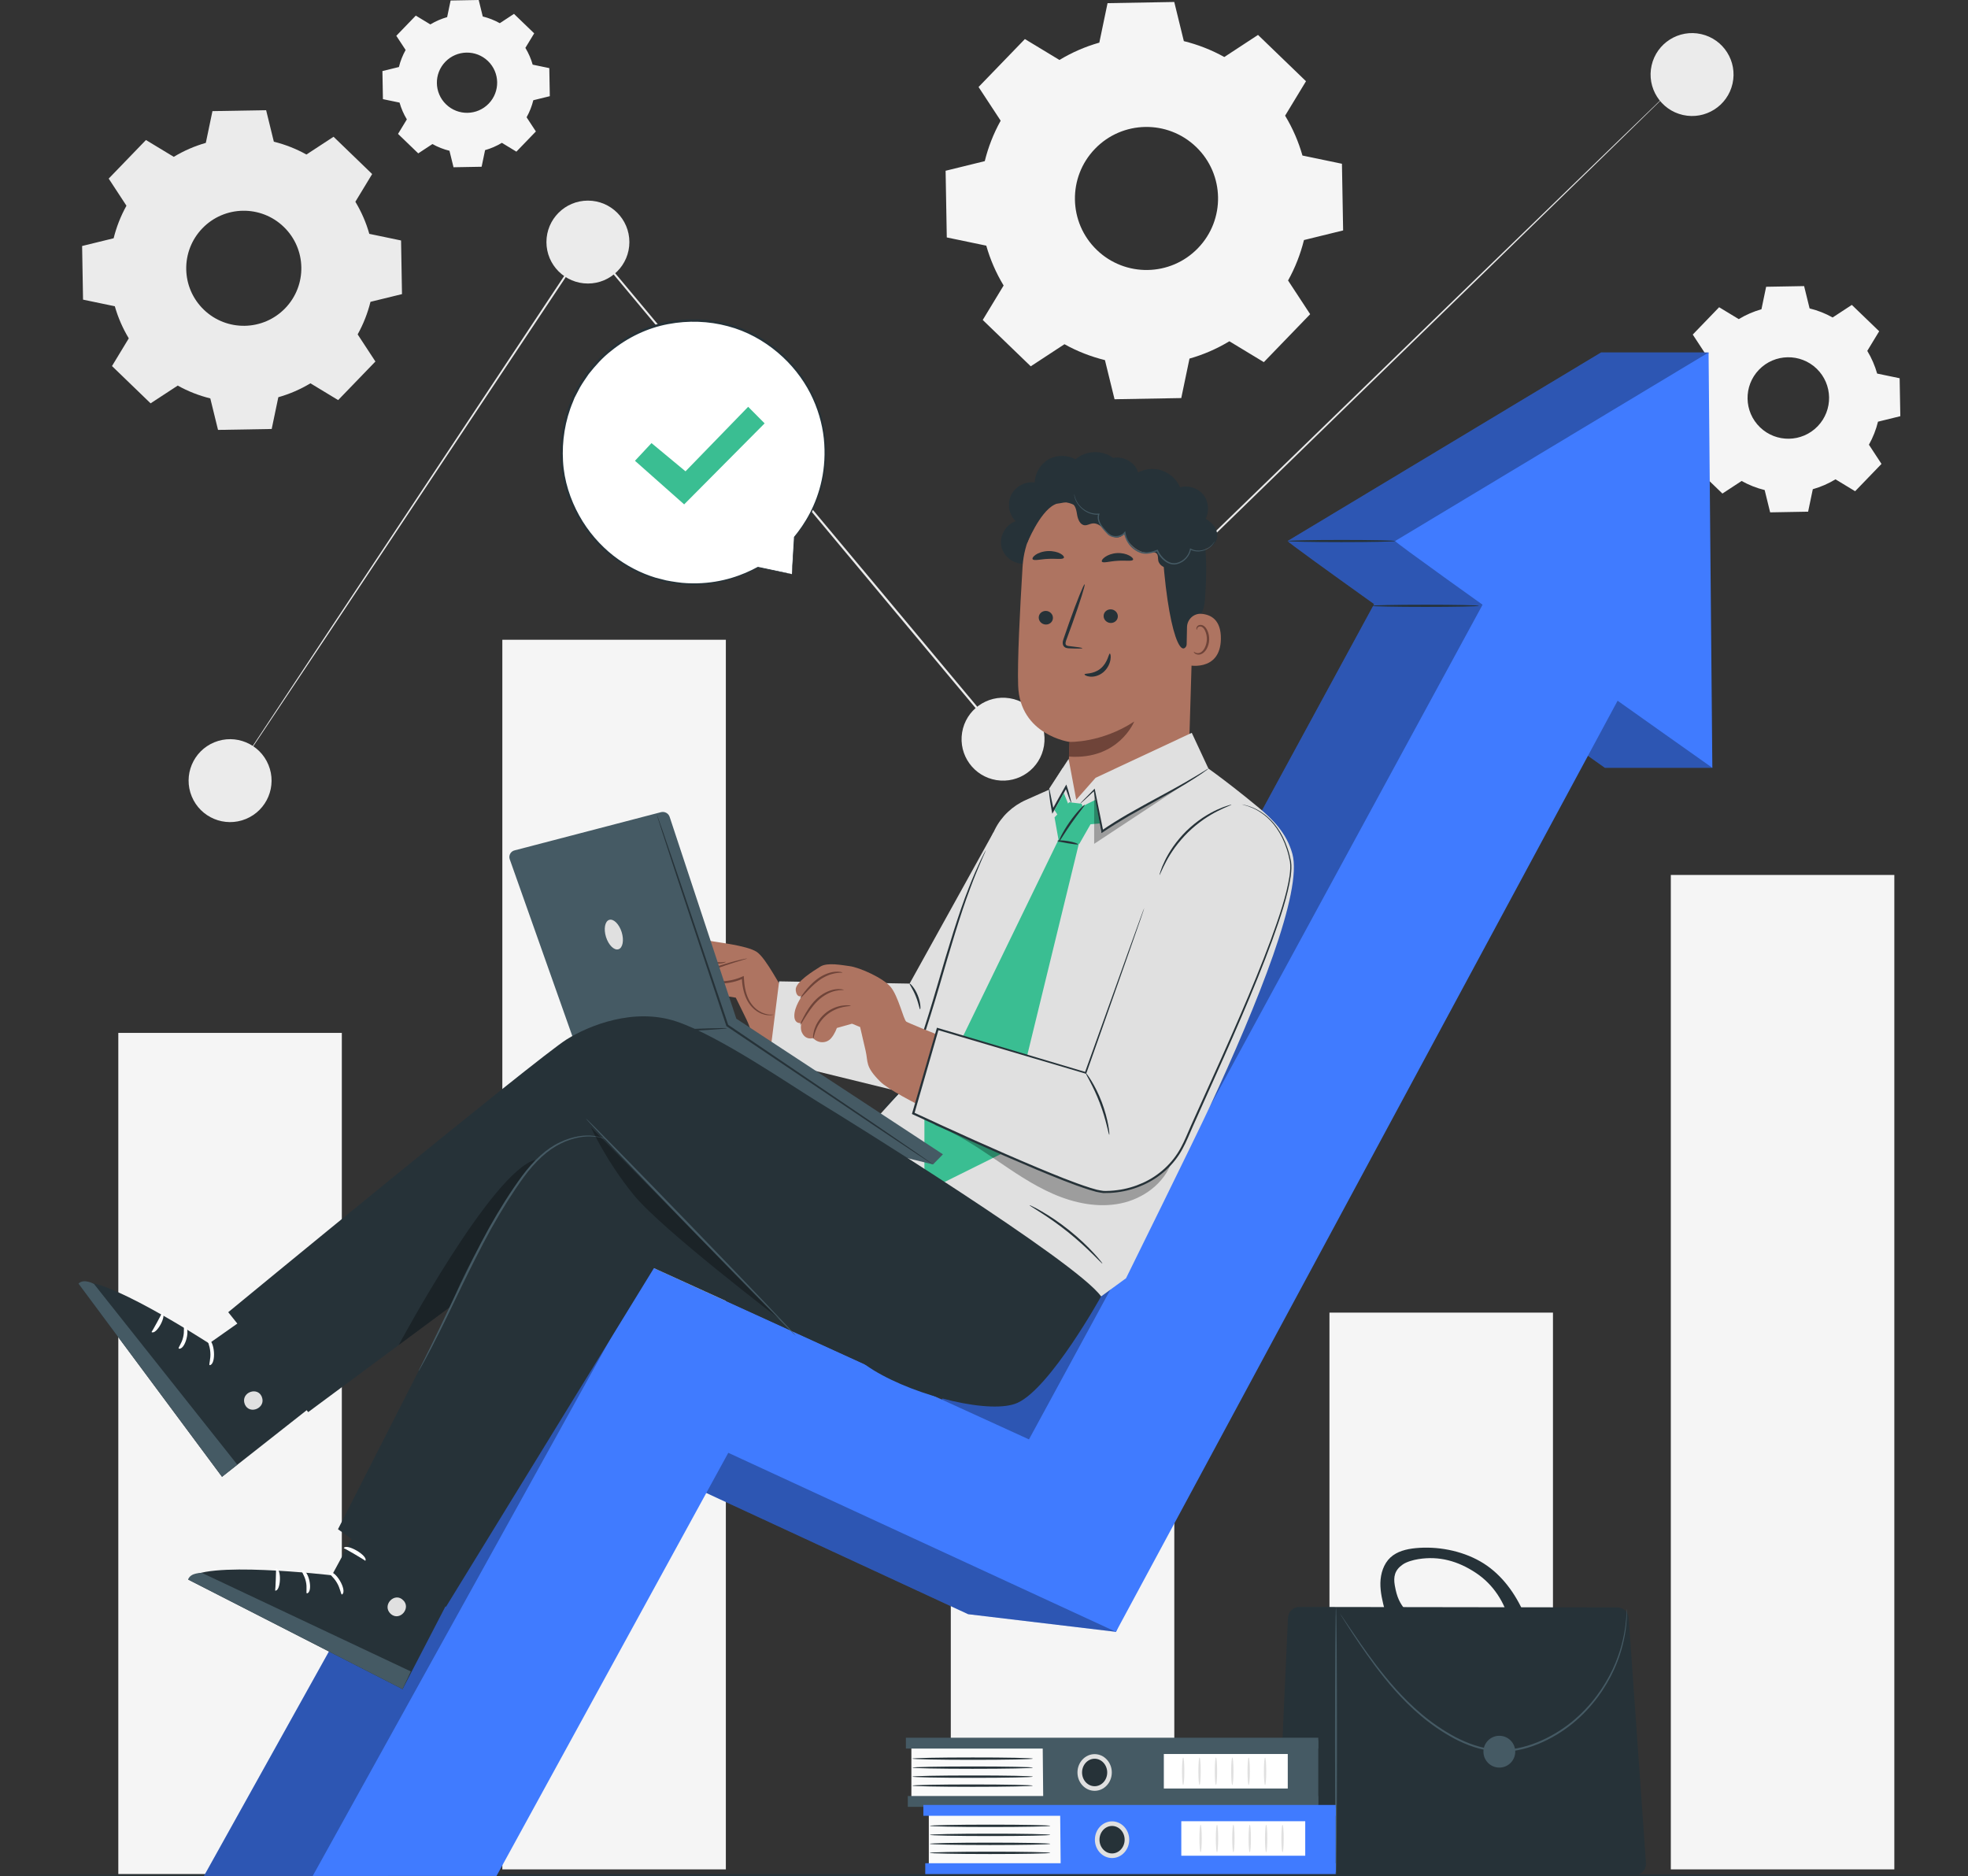 <svg width="300" height="286" viewBox="0 0 300 286" fill="none" xmlns="http://www.w3.org/2000/svg">
<rect x="0" y="0" width="300" height="286" fill="#333333" stroke="none"/>
<g clip-path="url(#clip0_1074_12755)">
<path d="M52.108 157.445H18.036V285.659H52.108V157.445Z" fill="#F5F5F5"/>
<path d="M236.733 200.084H202.661V284.952H236.733V200.084Z" fill="#F5F5F5"/>
<path d="M288.769 133.37H254.698V284.952H288.769V133.37Z" fill="#F5F5F5"/>
<path d="M179.009 138.873H144.938V284.952H179.009V138.873Z" fill="#F5F5F5"/>
<path d="M110.648 97.519H76.576V284.952H110.648V97.519Z" fill="#F5F5F5"/>
<path d="M254.698 13.763C254.698 13.763 254.53 13.937 254.202 14.271C253.862 14.605 253.366 15.094 252.717 15.737C251.398 17.022 249.462 18.919 246.96 21.368C241.936 26.266 234.642 33.376 225.547 42.241C207.331 59.964 181.891 84.701 153.01 112.793L152.882 112.915L152.766 112.78C147.06 105.953 141.104 98.817 135.026 91.54C118.707 71.992 103.231 53.452 89.498 36.995L89.743 36.983C73.591 61.243 59.942 81.757 50.319 96.208C45.502 103.42 41.7 109.122 39.095 113.024C37.789 114.966 36.792 116.457 36.111 117.473C35.77 117.974 35.512 118.353 35.339 118.611C35.165 118.868 35.069 118.99 35.069 118.99C35.069 118.99 35.146 118.855 35.313 118.598C35.487 118.334 35.738 117.948 36.066 117.441C36.735 116.418 37.725 114.921 39.012 112.966C41.597 109.052 45.38 103.337 50.165 96.105C59.762 81.641 73.379 61.108 89.485 36.816L89.601 36.648L89.73 36.803C103.476 53.253 118.958 71.786 135.283 91.328C141.355 98.605 147.318 105.741 153.017 112.568L152.772 112.555C181.692 84.495 207.157 59.784 225.392 42.087C234.52 33.248 241.833 26.164 246.876 21.284C249.398 18.855 251.346 16.971 252.672 15.692C253.334 15.062 253.836 14.58 254.177 14.252C254.518 13.924 254.698 13.763 254.698 13.763Z" fill="#EBEBEB"/>
<path d="M89.621 43.218C93.112 43.218 95.943 40.389 95.943 36.899C95.943 33.409 93.112 30.58 89.621 30.58C86.129 30.58 83.298 33.409 83.298 36.899C83.298 40.389 86.129 43.218 89.621 43.218Z" fill="#EBEBEB"/>
<path d="M37.48 124.837C40.71 123.51 42.251 119.817 40.922 116.59C39.594 113.362 35.899 111.822 32.67 113.149C29.44 114.477 27.899 118.17 29.227 121.397C30.556 124.625 34.251 126.165 37.48 124.837Z" fill="#EBEBEB"/>
<path d="M159.145 113.683C159.703 110.238 157.36 106.993 153.913 106.436C150.466 105.879 147.219 108.22 146.661 111.665C146.104 115.11 148.446 118.355 151.894 118.912C155.341 119.47 158.588 117.129 159.145 113.683Z" fill="#EBEBEB"/>
<path d="M264.105 12.75C264.872 9.345 262.731 5.964 259.324 5.198C255.917 4.432 252.534 6.571 251.768 9.976C251.001 13.38 253.142 16.762 256.549 17.528C259.955 18.294 263.338 16.155 264.105 12.75Z" fill="#EBEBEB"/>
<path d="M26.488 23.907C28.032 22.975 29.678 22.262 31.376 21.779L32.386 16.939L40.568 16.797L41.745 21.599C43.463 22.024 45.129 22.673 46.711 23.554L50.847 20.847L56.732 26.53L54.172 30.753C55.105 32.303 55.819 33.948 56.295 35.645L61.138 36.655L61.28 44.832L56.475 46.008C56.05 47.718 55.401 49.389 54.52 50.971L57.228 55.104L51.548 60.986L47.322 58.428C45.772 59.36 44.125 60.067 42.427 60.549L41.417 65.39L33.235 65.531L32.058 60.729C30.341 60.305 28.675 59.656 27.093 58.775L22.957 61.481L17.071 55.798L19.631 51.575C18.698 50.026 17.985 48.38 17.502 46.683L12.659 45.674L12.517 37.497L17.322 36.32C17.747 34.611 18.396 32.939 19.277 31.358L16.569 27.224L22.249 21.342L26.488 23.907ZM30.849 34.803C27.485 38.288 27.581 43.842 31.068 47.204C34.554 50.566 40.111 50.469 43.475 46.985C46.84 43.501 46.743 37.947 43.257 34.585C39.77 31.216 34.213 31.319 30.849 34.803Z" fill="#EBEBEB"/>
<path d="M161.501 9.141C163.424 7.978 165.47 7.097 167.579 6.499L168.834 0.482L179.003 0.302L180.463 6.268C182.592 6.795 184.67 7.598 186.632 8.691L191.771 5.323L199.085 12.381L195.901 17.633C197.065 19.555 197.946 21.6 198.544 23.708L204.565 24.962L204.745 35.125L198.776 36.591C198.248 38.718 197.444 40.795 196.351 42.755L199.721 47.892L192.659 55.201L187.404 52.019C185.48 53.182 183.435 54.063 181.325 54.661L180.071 60.678L169.901 60.858L168.435 54.892C166.306 54.365 164.228 53.562 162.266 52.469L157.127 55.837L149.807 48.773L152.991 43.52C151.827 41.598 150.946 39.554 150.347 37.446L144.327 36.192L144.147 26.029L150.116 24.563C150.643 22.435 151.447 20.359 152.541 18.398L149.17 13.262L156.233 5.953L161.501 9.141ZM166.923 22.68C162.736 27.012 162.858 33.916 167.193 38.095C171.529 42.28 178.437 42.158 182.618 37.825C186.805 33.492 186.683 26.588 182.348 22.41C178.013 18.225 171.104 18.347 166.923 22.68Z" fill="#F5F5F5"/>
<path d="M65.602 3.722C66.413 3.233 67.275 2.861 68.162 2.61L68.69 0.077L72.974 0L73.591 2.514C74.485 2.732 75.36 3.073 76.19 3.536L78.351 2.115L81.432 5.085L80.088 7.296C80.577 8.106 80.95 8.968 81.201 9.855L83.735 10.382L83.812 14.663L81.297 15.28C81.078 16.174 80.737 17.048 80.274 17.877L81.689 20.037L78.718 23.117L76.505 21.773C75.695 22.262 74.833 22.634 73.945 22.885L73.418 25.418L69.134 25.495L68.516 22.982C67.622 22.763 66.747 22.422 65.918 21.959L63.756 23.38L60.675 20.41L62.02 18.199C61.531 17.389 61.158 16.527 60.907 15.64L58.373 15.113L58.295 10.832L60.81 10.215C61.029 9.321 61.37 8.447 61.833 7.618L60.412 5.458L63.383 2.379L65.602 3.722ZM67.886 9.418C66.124 11.243 66.175 14.149 68.002 15.91C69.828 17.672 72.736 17.62 74.498 15.795C76.261 13.969 76.209 11.063 74.382 9.302C72.556 7.547 69.648 7.598 67.886 9.418Z" fill="#F5F5F5"/>
<path d="M265.054 48.644C266.147 47.982 267.311 47.48 268.514 47.14L269.228 43.713L275.017 43.61L275.853 47.011C277.069 47.307 278.252 47.77 279.365 48.393L282.292 46.477L286.46 50.495L284.646 53.484C285.309 54.577 285.81 55.747 286.151 56.943L289.58 57.656L289.683 63.442L286.28 64.278C285.984 65.493 285.521 66.669 284.897 67.788L286.814 70.713L282.794 74.878L279.803 73.065C278.709 73.728 277.545 74.229 276.342 74.57L275.628 77.996L269.839 78.099L269.003 74.698C267.787 74.402 266.61 73.94 265.491 73.316L262.564 75.232L258.396 71.214L260.21 68.225C259.548 67.132 259.046 65.968 258.705 64.766L255.277 64.053L255.174 58.267L258.576 57.431C258.872 56.217 259.335 55.04 259.959 53.922L258.042 50.997L262.063 46.831L265.054 48.644ZM268.141 56.352C265.755 58.82 265.825 62.748 268.295 65.133C270.765 67.518 274.695 67.447 277.082 64.978C279.462 62.51 279.397 58.582 276.927 56.197C274.457 53.819 270.521 53.889 268.141 56.352Z" fill="#F5F5F5"/>
<path d="M300 285.833C300 285.923 232.834 286 150.006 286C67.146 286 0 285.923 0 285.833C0 285.743 67.146 285.666 150.006 285.666C232.841 285.666 300 285.736 300 285.833Z" fill="#263238"/>
<path d="M196.376 285.833H249.172C250.182 285.833 250.98 284.978 250.909 283.975L248.272 246.632C248.208 245.726 247.449 245.019 246.542 245.019L198.075 244.948C197.142 244.948 196.376 245.681 196.338 246.607L194.646 284.02C194.595 285.004 195.386 285.833 196.376 285.833Z" fill="#263238"/>
<path d="M203.658 285.833C203.741 285.833 203.806 276.698 203.806 265.429C203.806 254.153 203.741 245.019 203.658 245.019C203.574 245.019 203.51 254.153 203.51 265.429C203.516 276.691 203.581 285.833 203.658 285.833Z" fill="#455A64"/>
<path d="M204.288 245.983C204.282 245.983 204.314 246.034 204.365 246.131C204.43 246.24 204.52 246.381 204.623 246.555C204.867 246.941 205.208 247.474 205.639 248.156C206.539 249.538 207.839 251.543 209.601 253.915C211.376 256.268 213.608 259.026 216.612 261.552C218.105 262.819 219.803 263.995 221.681 265.011C223.566 266.001 225.688 266.792 227.965 266.978C230.249 267.171 232.474 266.657 234.449 265.853C236.43 265.043 238.205 263.95 239.723 262.716C242.772 260.228 244.792 257.213 246.027 254.533C247.268 251.833 247.712 249.441 247.892 247.808C247.931 247.397 247.97 247.031 247.989 246.716C247.995 246.401 247.995 246.137 248.002 245.912C248.002 245.706 248.002 245.546 248.002 245.417C248.002 245.308 247.995 245.25 247.989 245.25C247.982 245.25 247.976 245.308 247.97 245.417C247.963 245.546 247.95 245.706 247.937 245.912C247.925 246.137 247.912 246.401 247.899 246.716C247.873 247.031 247.822 247.391 247.777 247.802C247.558 249.422 247.088 251.788 245.834 254.449C244.586 257.091 242.573 260.061 239.55 262.504C238.038 263.719 236.289 264.792 234.333 265.583C232.384 266.367 230.204 266.862 227.985 266.682C225.759 266.502 223.675 265.731 221.81 264.754C219.951 263.751 218.272 262.587 216.78 261.34C213.795 258.846 211.557 256.114 209.762 253.787C207.987 251.434 206.655 249.454 205.729 248.091C205.279 247.423 204.919 246.896 204.661 246.516C204.545 246.349 204.449 246.214 204.378 246.111C204.327 246.028 204.288 245.983 204.288 245.983Z" fill="#455A64"/>
<path d="M226.132 267.01C226.132 268.348 227.219 269.434 228.557 269.434C229.895 269.434 230.982 268.348 230.982 267.01C230.982 265.673 229.895 264.587 228.557 264.587C227.219 264.587 226.132 265.673 226.132 267.01Z" fill="#455A64"/>
<path d="M211.955 237.408C212.972 236.469 214.393 236.122 215.77 235.987C219.089 235.659 222.736 236.347 225.63 237.993C228.531 239.638 230.66 242.377 232.075 245.392L230.171 247.384C229.393 244.247 227.656 241.522 224.961 239.741C222.266 237.96 219.404 237.144 216.213 237.658C215.48 237.774 214.445 238.05 213.834 238.475C212.586 239.342 212.399 240.358 212.618 241.65C212.946 243.56 213.422 244.389 214.239 245.417C212.837 245.449 212.508 245.456 211.106 245.488C210.752 244.106 210.399 242.705 210.424 241.284C210.457 239.857 210.913 238.378 211.955 237.408Z" fill="#263238"/>
<path d="M158.947 266.239H138.93V274.12H158.947V266.239Z" fill="#FAFAFA"/>
<path d="M200.956 264.883H138.094V266.536H200.956V264.883Z" fill="#455A64"/>
<path d="M200.95 273.767H138.384V275.42H200.95V273.767Z" fill="#455A64"/>
<path d="M158.941 265.275L159.037 275.104H200.956V265.275H158.941Z" fill="#455A64"/>
<path d="M169.13 270.18C169.13 271.53 168.113 272.623 166.865 272.623C165.611 272.623 164.601 271.53 164.601 270.18C164.601 268.83 165.618 267.737 166.865 267.737C168.12 267.737 169.13 268.83 169.13 270.18Z" fill="#263238"/>
<path d="M166.865 272.976C165.425 272.976 164.248 271.722 164.248 270.18C164.248 268.637 165.425 267.383 166.865 267.383C168.306 267.383 169.483 268.637 169.483 270.18C169.483 271.722 168.306 272.976 166.865 272.976ZM166.865 268.084C165.811 268.084 164.949 269.023 164.949 270.18C164.949 271.337 165.804 272.275 166.865 272.275C167.927 272.275 168.782 271.337 168.782 270.18C168.782 269.029 167.92 268.084 166.865 268.084Z" fill="#E0E0E0"/>
<path d="M157.442 272.185C157.442 272.288 153.332 272.366 148.257 272.366C143.182 272.366 139.072 272.282 139.072 272.185C139.072 272.083 143.182 272.005 148.257 272.005C153.326 272.005 157.442 272.089 157.442 272.185Z" fill="#263238"/>
<path d="M157.442 270.816C157.442 270.919 153.332 270.996 148.257 270.996C143.182 270.996 139.072 270.913 139.072 270.816C139.072 270.713 143.182 270.636 148.257 270.636C153.326 270.63 157.442 270.713 157.442 270.816Z" fill="#263238"/>
<path d="M157.442 269.441C157.442 269.544 153.332 269.621 148.257 269.621C143.182 269.621 139.072 269.537 139.072 269.441C139.072 269.344 143.182 269.261 148.257 269.261C153.326 269.261 157.442 269.338 157.442 269.441Z" fill="#263238"/>
<path d="M157.442 268.072C157.442 268.174 153.332 268.252 148.257 268.252C143.182 268.252 139.072 268.168 139.072 268.072C139.072 267.969 143.182 267.891 148.257 267.891C153.326 267.885 157.442 267.969 157.442 268.072Z" fill="#263238"/>
<path d="M196.306 267.364H177.414V272.623H196.306V267.364Z" fill="white"/>
<path d="M180.36 272.089C180.257 272.089 180.18 271.151 180.18 269.994C180.18 268.837 180.264 267.898 180.36 267.898C180.463 267.898 180.54 268.837 180.54 269.994C180.54 271.151 180.463 272.089 180.36 272.089Z" fill="#E0E0E0"/>
<path d="M182.856 272.089C182.753 272.089 182.676 271.151 182.676 269.994C182.676 268.837 182.759 267.898 182.856 267.898C182.959 267.898 183.036 268.837 183.036 269.994C183.042 271.151 182.959 272.089 182.856 272.089Z" fill="#E0E0E0"/>
<path d="M185.358 272.089C185.255 272.089 185.178 271.151 185.178 269.994C185.178 268.837 185.262 267.898 185.358 267.898C185.461 267.898 185.538 268.837 185.538 269.994C185.538 271.151 185.455 272.089 185.358 272.089Z" fill="#E0E0E0"/>
<path d="M187.854 272.089C187.751 272.089 187.674 271.151 187.674 269.994C187.674 268.837 187.757 267.898 187.854 267.898C187.957 267.898 188.034 268.837 188.034 269.994C188.034 271.151 187.957 272.089 187.854 272.089Z" fill="#E0E0E0"/>
<path d="M190.35 272.089C190.247 272.089 190.169 271.151 190.169 269.994C190.169 268.837 190.253 267.898 190.35 267.898C190.452 267.898 190.53 268.837 190.53 269.994C190.536 271.151 190.452 272.089 190.35 272.089Z" fill="#E0E0E0"/>
<path d="M192.845 272.089C192.742 272.089 192.665 271.151 192.665 269.994C192.665 268.837 192.749 267.898 192.845 267.898C192.948 267.898 193.025 268.837 193.025 269.994C193.032 271.151 192.948 272.089 192.845 272.089Z" fill="#E0E0E0"/>
<path d="M161.604 276.48H141.587V284.361H161.604V276.48Z" fill="#FAFAFA"/>
<path d="M203.619 275.13H140.757V276.783H203.619V275.13Z" fill="#407BFF"/>
<path d="M203.613 284.014H141.046V285.667H203.613V284.014Z" fill="#407BFF"/>
<path d="M161.604 275.522L161.7 285.345H203.613V275.522H161.604Z" fill="#407BFF"/>
<path d="M171.792 280.427C171.792 281.777 170.776 282.87 169.528 282.87C168.274 282.87 167.264 281.777 167.264 280.427C167.264 279.077 168.28 277.984 169.528 277.984C170.776 277.977 171.792 279.077 171.792 280.427Z" fill="#263238"/>
<path d="M169.522 283.223C168.081 283.223 166.904 281.97 166.904 280.427C166.904 278.884 168.081 277.63 169.522 277.63C170.963 277.63 172.14 278.884 172.14 280.427C172.14 281.963 170.969 283.223 169.522 283.223ZM169.522 278.331C168.467 278.331 167.605 279.27 167.605 280.427C167.605 281.584 168.467 282.522 169.522 282.522C170.577 282.522 171.439 281.584 171.439 280.427C171.439 279.27 170.577 278.331 169.522 278.331Z" fill="#E0E0E0"/>
<path d="M160.099 282.433C160.099 282.536 155.988 282.613 150.913 282.613C145.838 282.613 141.728 282.529 141.728 282.433C141.728 282.33 145.838 282.253 150.913 282.253C155.988 282.246 160.099 282.33 160.099 282.433Z" fill="#263238"/>
<path d="M160.099 281.057C160.099 281.16 155.988 281.237 150.913 281.237C145.838 281.237 141.728 281.154 141.728 281.057C141.728 280.954 145.838 280.877 150.913 280.877C155.988 280.877 160.099 280.954 160.099 281.057Z" fill="#263238"/>
<path d="M160.099 279.688C160.099 279.791 155.988 279.868 150.913 279.868C145.838 279.868 141.728 279.784 141.728 279.688C141.728 279.591 145.838 279.508 150.913 279.508C155.988 279.501 160.099 279.585 160.099 279.688Z" fill="#263238"/>
<path d="M160.099 278.312C160.099 278.415 155.988 278.492 150.913 278.492C145.838 278.492 141.728 278.408 141.728 278.312C141.728 278.215 145.838 278.132 150.913 278.132C155.988 278.132 160.099 278.209 160.099 278.312Z" fill="#263238"/>
<path d="M198.969 277.611H180.077V282.87H198.969V277.611Z" fill="white"/>
<path d="M183.017 282.336C182.914 282.336 182.837 281.398 182.837 280.241C182.837 279.084 182.92 278.145 183.017 278.145C183.12 278.145 183.197 279.084 183.197 280.241C183.203 281.398 183.12 282.336 183.017 282.336Z" fill="#E0E0E0"/>
<path d="M185.519 282.336C185.416 282.336 185.339 281.398 185.339 280.241C185.339 279.084 185.422 278.145 185.519 278.145C185.615 278.145 185.699 279.084 185.699 280.241C185.699 281.398 185.615 282.336 185.519 282.336Z" fill="#E0E0E0"/>
<path d="M188.015 282.336C187.912 282.336 187.834 281.398 187.834 280.241C187.834 279.084 187.918 278.145 188.015 278.145C188.117 278.145 188.195 279.084 188.195 280.241C188.195 281.398 188.117 282.336 188.015 282.336Z" fill="#E0E0E0"/>
<path d="M190.51 282.336C190.407 282.336 190.33 281.398 190.33 280.241C190.33 279.084 190.414 278.145 190.51 278.145C190.613 278.145 190.69 279.084 190.69 280.241C190.697 281.398 190.613 282.336 190.51 282.336Z" fill="#E0E0E0"/>
<path d="M193.012 282.336C192.909 282.336 192.832 281.398 192.832 280.241C192.832 279.084 192.916 278.145 193.012 278.145C193.115 278.145 193.192 279.084 193.192 280.241C193.192 281.398 193.109 282.336 193.012 282.336Z" fill="#E0E0E0"/>
<path d="M195.508 282.336C195.405 282.336 195.328 281.398 195.328 280.241C195.328 279.084 195.412 278.145 195.508 278.145C195.611 278.145 195.688 279.084 195.688 280.241C195.688 281.398 195.611 282.336 195.508 282.336Z" fill="#E0E0E0"/>
<path d="M120.72 87.517L115.543 86.482C112.063 88.436 107.946 89.381 103.617 88.937C93.403 87.883 85.523 79.07 85.6 68.81C85.691 56.956 95.944 47.712 107.83 48.946C117.922 49.994 125.751 58.608 125.834 68.752C125.879 73.785 124.085 78.356 121.106 81.885L121.113 81.879L120.72 87.517Z" fill="white"/>
<path d="M120.72 87.516C120.72 87.516 120.72 87.381 120.733 87.137C120.746 86.874 120.765 86.513 120.791 86.044C120.849 85.08 120.933 83.679 121.036 81.872L121.151 81.936L121.145 81.943C121.113 81.969 121.068 81.956 121.042 81.924C121.023 81.898 121.023 81.859 121.048 81.834C122.631 79.924 124.445 77.051 125.262 73.175C125.673 71.252 125.815 69.099 125.583 66.836C125.339 64.573 124.67 62.208 123.512 59.938C122.348 57.676 120.675 55.522 118.546 53.729C116.424 51.941 113.844 50.476 110.95 49.724C108.068 48.946 104.923 48.817 101.829 49.409C98.728 49.987 95.725 51.414 93.177 53.478C91.859 54.494 90.765 55.734 89.749 57.007C89.292 57.676 88.823 58.338 88.418 59.038L87.858 60.106L87.581 60.639L87.363 61.192C86.121 64.123 85.652 67.273 85.825 70.275C85.986 73.29 86.938 76.132 88.295 78.581C89.659 81.037 91.473 83.1 93.486 84.688C95.512 86.269 97.725 87.381 99.912 88.05C100.465 88.191 101.012 88.333 101.546 88.468C102.086 88.59 102.626 88.648 103.154 88.738C104.209 88.905 105.244 88.931 106.229 88.918C110.197 88.834 113.355 87.6 115.504 86.417C115.517 86.411 115.536 86.404 115.555 86.411C117.202 86.758 118.482 87.028 119.37 87.214C119.801 87.304 120.129 87.381 120.373 87.433C120.598 87.484 120.72 87.516 120.72 87.516C120.72 87.516 120.611 87.504 120.392 87.465C120.154 87.42 119.826 87.362 119.402 87.285C118.501 87.118 117.202 86.867 115.53 86.552L115.581 86.546C113.433 87.761 110.255 89.04 106.241 89.149C105.244 89.168 104.196 89.143 103.128 88.988C102.594 88.898 102.048 88.847 101.501 88.725C100.954 88.59 100.401 88.448 99.841 88.307C97.622 87.632 95.371 86.52 93.313 84.919C91.261 83.319 89.415 81.223 88.019 78.735C86.636 76.247 85.665 73.361 85.491 70.295C85.304 67.241 85.78 64.033 87.041 61.044L87.266 60.478L87.549 59.938C87.736 59.578 87.929 59.218 88.122 58.852C88.527 58.145 89.009 57.47 89.472 56.782C90.502 55.49 91.621 54.224 92.959 53.189C95.551 51.087 98.606 49.634 101.765 49.049C104.916 48.444 108.12 48.586 111.046 49.377C113.992 50.148 116.61 51.646 118.765 53.465C120.92 55.297 122.611 57.489 123.789 59.791C124.953 62.098 125.622 64.503 125.86 66.798C126.078 69.093 125.931 71.272 125.493 73.213C124.638 77.128 122.779 80.014 121.164 81.917L121.068 81.808C121.074 81.808 121.074 81.802 121.074 81.802C121.106 81.776 121.151 81.789 121.177 81.821C121.19 81.834 121.19 81.853 121.19 81.866C121.042 83.691 120.933 85.106 120.855 86.083C120.817 86.546 120.785 86.899 120.765 87.156C120.74 87.407 120.72 87.516 120.72 87.516Z" fill="#263238"/>
<path d="M96.793 70.237L99.314 67.543L104.498 71.844L114.05 62.008L116.559 64.535L104.292 76.884L96.793 70.237Z" fill="#3ABE92"/>
<path d="M260.448 53.728H244.071L196.286 82.47C196.466 82.74 202.107 86.816 209.472 92.08L140.281 219.408L82.371 193.849L31.093 285.955H59.112L94.445 221.452L147.588 246.054L170.113 248.741L231.098 107.444C238.758 112.876 244.644 117.029 244.644 117.029H261.02C261.02 117.029 256.248 76.974 256.248 76.652C256.248 76.331 260.448 53.728 260.448 53.728Z" fill="#407BFF"/>
<path opacity="0.3" d="M260.448 53.728H244.071L196.286 82.47C196.466 82.74 202.107 86.816 209.472 92.08L140.281 219.408L82.371 193.849L31.093 285.955H59.112L94.445 221.452L147.588 246.054L170.113 248.741L231.098 107.444C238.758 112.876 244.644 117.029 244.644 117.029H261.02C261.02 117.029 256.248 76.974 256.248 76.652C256.248 76.331 260.448 53.728 260.448 53.728Z" fill="black"/>
<path d="M47.669 285.955L99.153 193.058L156.857 219.408L231.278 82.47L253.437 94.099L170.113 248.741L111.02 221.452L75.688 285.955H47.669Z" fill="#407BFF"/>
<path d="M212.669 82.47C213.197 83.261 261.027 117.036 261.027 117.036L260.454 53.728L212.669 82.47Z" fill="#407BFF"/>
<path d="M212.669 82.47C212.669 82.56 209.003 82.637 204.481 82.637C199.959 82.637 196.293 82.56 196.293 82.47C196.293 82.38 199.959 82.303 204.481 82.303C209.003 82.303 212.669 82.374 212.669 82.47Z" fill="#263238"/>
<path d="M225.457 92.344C225.457 92.434 221.79 92.511 217.268 92.511C212.746 92.511 209.08 92.434 209.08 92.344C209.08 92.254 212.746 92.177 217.268 92.177C221.797 92.177 225.457 92.254 225.457 92.344Z" fill="#263238"/>
<path d="M102.478 149.679C102.478 149.679 101.488 150.11 101.327 148.785C101.173 147.461 103.939 144.697 104.82 143.823C105.701 142.948 106.968 143.135 108.087 143.385C109.207 143.636 113.799 144.099 115.324 145.076C116.848 146.053 119.176 150.958 119.665 151.19C120.154 151.421 134.472 152.167 134.472 152.167L133.855 163.899C133.855 163.899 119.8 161.224 117.015 159.482C114.23 157.74 114.597 157.046 113.806 155.426C113.014 153.8 112.165 152.077 112.165 152.077L110.847 151.858L108.737 153.022C108.737 153.022 108.486 155.998 106.402 155.921L105.379 155.381C105.379 155.381 104.698 156.172 103.919 154.95C103.141 153.729 103.289 153.504 103.289 153.504C103.289 153.504 102.472 154.513 101.584 153.26C100.71 152.006 102.478 149.679 102.478 149.679Z" fill="#AE7461"/>
<path d="M117.909 154.661C117.909 154.667 117.858 154.686 117.755 154.712C117.652 154.738 117.491 154.757 117.285 154.757C116.88 154.764 116.256 154.661 115.6 154.281C114.944 153.909 114.256 153.24 113.812 152.302C113.355 151.369 113.137 150.225 113.072 149.017L113.297 149.152C112.358 149.589 111.245 149.865 110.088 149.91C109.271 149.942 108.473 149.852 107.727 149.659C107.373 149.557 106.955 149.499 106.646 149.158C106.479 148.997 106.441 148.657 106.608 148.47C106.762 148.277 106.955 148.213 107.116 148.142C108.402 147.622 109.592 147.217 110.596 146.908C111.599 146.6 112.423 146.394 112.995 146.265C113.567 146.137 113.889 146.085 113.896 146.105C113.902 146.13 113.593 146.22 113.027 146.387C112.468 146.555 111.657 146.799 110.667 147.133C109.676 147.467 108.505 147.892 107.232 148.425C107.077 148.489 106.929 148.56 106.859 148.657C106.794 148.747 106.794 148.849 106.884 148.952C107.071 149.171 107.444 149.248 107.798 149.344C108.512 149.518 109.284 149.608 110.068 149.576C111.188 149.537 112.249 149.274 113.162 148.862L113.381 148.766L113.394 149.004C113.445 150.193 113.645 151.299 114.063 152.186C114.468 153.086 115.092 153.729 115.703 154.108C116.314 154.494 116.893 154.622 117.285 154.654C117.684 154.674 117.903 154.635 117.909 154.661Z" fill="#6F4439"/>
<path d="M110.654 146.612C110.68 146.645 110.171 146.921 109.303 146.876C108.878 146.87 108.377 146.799 107.843 146.837C107.303 146.863 106.794 147.088 106.376 147.577C105.508 148.547 104.466 149.19 103.681 149.518C102.89 149.852 102.363 149.917 102.356 149.884C102.343 149.833 102.845 149.685 103.585 149.306C104.324 148.927 105.289 148.297 106.138 147.345C106.363 147.114 106.614 146.876 106.923 146.741C107.225 146.6 107.541 146.548 107.83 146.535C108.415 146.516 108.911 146.612 109.322 146.651C110.146 146.747 110.634 146.567 110.654 146.612Z" fill="#6F4439"/>
<path d="M107.708 149.743C107.785 149.769 107.206 151.087 105.881 152.212C104.569 153.35 103.173 153.722 103.16 153.639C103.122 153.542 104.408 153.047 105.662 151.955C106.93 150.881 107.618 149.685 107.708 149.743Z" fill="#6F4439"/>
<path d="M108.222 151.543C108.306 151.55 108.12 152.707 107.277 153.838C106.447 154.982 105.405 155.51 105.373 155.432C105.315 155.349 106.228 154.725 107.007 153.639C107.804 152.572 108.126 151.511 108.222 151.543Z" fill="#6F4439"/>
<path d="M151.479 126.813L138.66 149.93L118.771 149.589L117.272 161.526L137.798 166.553L146.25 157.277L151.479 126.813Z" fill="#E0E0E0"/>
<path d="M140.261 153.851C140.165 153.857 140.036 152.912 139.592 151.839C139.162 150.759 138.583 149.994 138.66 149.929C138.718 149.865 139.445 150.572 139.901 151.71C140.371 152.841 140.345 153.851 140.261 153.851Z" fill="#263238"/>
<path d="M156.349 85.909C154.728 86.121 153.036 84.964 152.663 83.37C152.283 81.782 153.274 79.982 154.818 79.448C153.789 78.433 153.506 76.736 154.142 75.444C154.786 74.145 156.304 73.341 157.738 73.541C157.77 72.114 158.6 70.732 159.841 70.025C161.083 69.317 162.697 69.317 163.939 70.025C165.489 68.642 168.036 68.546 169.689 69.806C171.072 69.523 172.596 70.237 173.272 71.471C173.947 72.712 173.716 74.376 172.725 75.386" fill="#263238"/>
<path d="M170.474 73.085L169.741 73.097C162.363 73.239 156.329 79.024 155.879 86.385C155.461 93.231 155.081 100.804 155.204 104.474C155.448 112.066 163.07 113.101 163.07 113.101L162.607 122.243L163.508 129.211L181.042 121.317L182.033 88.191C182.547 80.284 178.385 73.393 170.474 73.085Z" fill="#AE7461"/>
<path d="M162.999 113.089C162.999 113.089 167.856 113.288 172.899 109.984C172.899 109.984 170.544 115.866 162.948 115.326L162.999 113.089Z" fill="#6F4439"/>
<path d="M158.343 94.125C158.336 94.697 158.812 95.179 159.41 95.198C160.009 95.218 160.504 94.774 160.51 94.195C160.517 93.623 160.041 93.141 159.443 93.122C158.844 93.109 158.349 93.553 158.343 94.125Z" fill="#263238"/>
<path d="M168.235 93.887C168.229 94.459 168.705 94.941 169.303 94.96C169.901 94.98 170.397 94.536 170.403 93.957C170.41 93.385 169.934 92.903 169.335 92.884C168.737 92.865 168.242 93.308 168.235 93.887Z" fill="#263238"/>
<path d="M164.994 98.805C165 98.74 164.267 98.625 163.09 98.496C162.794 98.47 162.504 98.419 162.453 98.213C162.376 98.001 162.498 97.673 162.633 97.326C162.897 96.6 163.18 95.835 163.469 95.037C164.633 91.785 165.47 89.111 165.335 89.066C165.206 89.02 164.151 91.624 162.993 94.877C162.717 95.68 162.446 96.445 162.196 97.178C162.086 97.519 161.9 97.905 162.061 98.348C162.144 98.567 162.369 98.727 162.562 98.772C162.755 98.824 162.922 98.824 163.07 98.83C164.254 98.882 164.994 98.869 164.994 98.805Z" fill="#263238"/>
<path d="M167.965 85.595C168.126 85.891 169.117 85.55 170.352 85.486C171.58 85.396 172.622 85.608 172.732 85.299C172.777 85.151 172.552 84.888 172.108 84.662C171.664 84.431 170.988 84.264 170.249 84.309C169.509 84.354 168.872 84.611 168.474 84.888C168.068 85.164 167.895 85.454 167.965 85.595Z" fill="#263238"/>
<path d="M157.429 85.261C157.68 85.518 158.639 85.229 159.796 85.19C160.954 85.119 161.938 85.325 162.163 85.042C162.26 84.907 162.099 84.643 161.668 84.399C161.244 84.155 160.53 83.968 159.732 84C158.934 84.039 158.253 84.29 157.854 84.573C157.449 84.856 157.32 85.132 157.429 85.261Z" fill="#263238"/>
<path d="M156.535 82.888C156.535 82.888 158.446 78.092 160.723 76.935C163.476 75.54 164.73 78.562 167.361 77.771C169.991 76.98 172.622 75.637 175.369 77.629C178.373 79.809 177.015 81.409 177.266 84.778C178.276 98.425 180.843 102.244 181.428 95.796C181.492 95.089 183.441 94.491 183.673 91.508C183.975 87.638 184.033 82.946 183.113 80.22C182.341 77.925 180.991 76.35 178.591 74.64C174.803 71.934 169.676 71.972 166.203 72.39C162.736 72.802 156.104 76.935 156.535 82.888Z" fill="#263238"/>
<path d="M180.946 95.597C180.971 94.421 181.962 93.475 183.132 93.566C184.554 93.675 186.143 94.446 186.111 97.378C186.046 102.572 180.836 101.434 180.83 101.286C180.823 101.19 180.894 97.776 180.946 95.597Z" fill="#AE7461"/>
<path d="M181.987 99.351C182.013 99.332 182.078 99.415 182.232 99.486C182.38 99.557 182.637 99.608 182.907 99.505C183.46 99.313 183.93 98.445 183.969 97.506C183.988 97.031 183.891 96.581 183.731 96.208C183.576 95.828 183.332 95.558 183.055 95.507C182.779 95.443 182.586 95.603 182.515 95.751C182.444 95.893 182.476 96.002 182.451 96.008C182.438 96.021 182.341 95.918 182.386 95.706C182.412 95.603 182.47 95.481 182.592 95.385C182.721 95.282 182.901 95.237 183.094 95.256C183.493 95.288 183.853 95.661 184.033 96.073C184.232 96.484 184.348 96.992 184.329 97.526C184.284 98.573 183.731 99.544 182.978 99.756C182.611 99.846 182.309 99.731 182.148 99.608C181.994 99.473 181.968 99.358 181.987 99.351Z" fill="#6F4439"/>
<path d="M180.65 85.543C179.981 86.019 179.28 86.507 178.469 86.603C177.659 86.7 176.719 86.25 176.565 85.446C176.494 85.086 176.578 84.662 176.334 84.392C176.044 84.064 175.523 84.18 175.086 84.231C173.581 84.418 171.78 82.785 171.368 81.326C170.995 81.911 170.152 82.104 169.56 81.737C168.969 81.371 168.756 81.165 168.287 80.651C167.817 80.136 167.168 79.68 166.486 79.796C166.1 79.86 165.746 80.091 165.36 80.066C164.678 80.021 164.331 79.224 164.209 78.549C164.093 77.874 163.997 77.083 163.411 76.73C162.871 76.402 162.176 76.607 161.552 76.717C160.928 76.82 160.111 76.691 159.938 76.08C159.848 75.759 159.976 75.418 160.15 75.135C160.935 73.85 162.691 73.245 164.099 73.785C164.575 72.062 166.151 70.693 167.933 70.468C169.708 70.243 171.58 71.182 172.461 72.737C173.542 71.722 175.131 71.272 176.578 71.574C178.032 71.876 179.305 72.917 179.891 74.28C181.151 73.927 182.599 74.383 183.422 75.399C184.245 76.415 184.387 77.932 183.769 79.082C184.715 79.597 185.532 80.509 185.57 81.583C185.609 82.656 184.586 83.749 183.538 83.486C183.975 84.315 183.653 85.459 182.849 85.941C182.045 86.424 180.888 86.173 180.36 85.401" fill="#263238"/>
<path d="M163.752 75.309C163.746 75.309 163.752 75.341 163.752 75.405C163.759 75.469 163.765 75.559 163.791 75.682C163.842 75.919 163.945 76.273 164.19 76.678C164.434 77.07 164.807 77.527 165.367 77.887C165.92 78.247 166.666 78.517 167.509 78.452L167.419 78.337C167.264 78.787 167.322 79.314 167.554 79.77C167.772 80.233 168.113 80.638 168.467 81.03C168.647 81.216 168.808 81.442 169.059 81.615C169.303 81.782 169.593 81.872 169.888 81.904C170.474 81.969 171.136 81.776 171.548 81.274L171.355 81.223C171.509 82.251 172.114 83.274 173.06 83.884C173.561 84.231 174.179 84.437 174.777 84.411C175.375 84.392 175.935 84.206 176.449 84.013L176.308 83.955C176.597 84.598 177.041 85.138 177.569 85.536C178.09 85.935 178.771 86.16 179.389 85.993C180.611 85.71 181.402 84.675 181.55 83.711L181.434 83.769C182.052 84.09 182.702 84.109 183.223 83.994C183.75 83.884 184.162 83.647 184.458 83.415C184.753 83.177 184.921 82.933 185.024 82.772C185.12 82.599 185.159 82.502 185.152 82.502C185.126 82.483 184.985 82.901 184.406 83.351C184.117 83.563 183.711 83.781 183.203 83.878C182.702 83.974 182.084 83.942 181.512 83.634L181.415 83.582L181.396 83.692C181.248 84.591 180.482 85.556 179.35 85.806C178.791 85.948 178.193 85.749 177.697 85.369C177.202 84.996 176.784 84.469 176.514 83.871L176.469 83.775L176.372 83.814C175.864 84.007 175.324 84.18 174.771 84.193C174.217 84.219 173.664 84.032 173.182 83.704C172.288 83.126 171.715 82.168 171.567 81.197L171.529 80.953L171.368 81.146C171.021 81.576 170.429 81.757 169.901 81.705C169.638 81.679 169.38 81.596 169.168 81.454C168.962 81.319 168.795 81.094 168.608 80.908C168.255 80.522 167.92 80.13 167.714 79.699C167.496 79.275 167.444 78.806 167.579 78.401L167.618 78.279L167.489 78.292C166.698 78.362 165.978 78.118 165.437 77.784C164.891 77.45 164.518 77.019 164.267 76.646C163.784 75.849 163.784 75.296 163.752 75.309Z" fill="#455A64"/>
<path d="M165.328 102.79C165.354 102.597 166.634 102.835 167.759 101.916C168.885 100.997 169.001 99.602 169.181 99.627C169.265 99.627 169.374 99.981 169.277 100.559C169.187 101.132 168.846 101.922 168.165 102.488C167.476 103.054 166.679 103.195 166.145 103.137C165.592 103.086 165.302 102.88 165.328 102.79Z" fill="#263238"/>
<path d="M128.285 176.324L138.184 165.415L146.462 140.415C148.154 136.076 149.601 130.573 151.647 126.459C152.656 124.434 154.348 122.84 156.419 121.927L159.931 120.365L162.035 117.016C160.825 124.595 171.458 125.533 182.753 116.116C182.753 116.116 186.484 118.642 191.745 123.001C194.048 124.91 196.138 126.993 197.007 130.149C198.589 135.87 191.797 152.803 184.4 168.732C182.187 173.496 171.651 194.844 171.651 194.844L167.856 197.609C167.856 197.609 134.325 187.452 131.301 181.891C128.285 176.324 128.285 176.324 128.285 176.324Z" fill="#E0E0E0"/>
<path d="M133.778 169.819C133.771 169.812 133.868 169.697 134.061 169.491C134.28 169.259 134.563 168.964 134.91 168.597C135.688 167.8 136.769 166.695 138.1 165.332L138.075 165.377C138.692 163.474 139.432 161.192 140.262 158.659C141.111 156.12 141.979 153.304 142.854 150.321C144.545 144.478 146.147 139.2 147.62 135.485C148.334 133.62 149.009 132.148 149.479 131.139C149.717 130.663 149.91 130.284 150.058 129.988C150.193 129.725 150.27 129.596 150.277 129.596C150.289 129.603 150.232 129.744 150.116 130.014C149.981 130.316 149.813 130.702 149.595 131.19C149.157 132.213 148.521 133.698 147.839 135.562C146.424 139.284 144.861 144.562 143.169 150.405C142.294 153.381 141.419 156.21 140.551 158.743C139.702 161.269 138.937 163.538 138.293 165.435L138.287 165.46L138.268 165.48C136.904 166.81 135.798 167.89 135 168.668C134.627 169.022 134.331 169.304 134.106 169.523C133.894 169.735 133.784 169.832 133.778 169.819Z" fill="#263238"/>
<path d="M164.562 128.189L152.965 175.714L140.917 181.699V170.076L161.764 127.16L164.562 128.189Z" fill="#3ABE92"/>
<g opacity="0.3">
<path d="M142.384 171.433C145.671 172.667 148.636 174.628 151.537 176.601C154.444 178.575 157.345 180.6 160.568 182.001C163.791 183.402 167.399 184.148 170.84 183.434C174.282 182.727 177.498 180.375 178.63 177.051L142.384 171.433Z" fill="black"/>
</g>
<path d="M159.931 120.224L162.897 115.685L164.061 121.902L167.013 118.559L181.672 111.706L184.213 117.157L168.017 126.729L163.527 126.395L160.253 122.506L159.931 120.224Z" fill="#E0E0E0"/>
<path d="M159.931 120.224C159.97 120.217 160.034 120.571 160.15 121.162C160.298 121.869 160.465 122.673 160.645 123.56L160.349 123.515C160.6 123.052 160.87 122.564 161.147 122.056C161.591 121.272 162.002 120.539 162.382 119.87L162.543 119.587L162.646 119.883C162.903 120.622 163.044 121.246 163.16 121.683C163.27 122.12 163.34 122.364 163.308 122.377C163.282 122.39 163.154 122.159 162.999 121.734C162.832 121.317 162.652 120.693 162.375 119.986L162.639 120.005C162.273 120.68 161.874 121.42 161.443 122.21C161.16 122.718 160.883 123.207 160.626 123.663L160.414 124.036L160.33 123.618C159.951 121.664 159.848 120.23 159.931 120.224Z" fill="#263238"/>
<path d="M164.865 122.512L162.999 122.287C162.491 122.853 161.256 124.023 160.755 124.595L160.761 124.646C160.98 125.887 161.205 127.134 161.424 128.375C162.466 128.323 163.514 128.407 164.537 128.626C165.161 127.533 165.63 126.71 166.254 125.617L164.865 122.512Z" fill="#3ABE92"/>
<path d="M168.049 192.608C168.01 192.64 167.464 192.055 166.544 191.149C165.624 190.242 164.318 189.027 162.787 187.793C161.25 186.565 159.777 185.556 158.69 184.862C157.603 184.161 156.915 183.756 156.94 183.711C156.953 183.692 157.14 183.769 157.461 183.929C157.789 184.084 158.253 184.334 158.812 184.662C159.938 185.312 161.443 186.295 162.993 187.536C164.543 188.777 165.83 190.03 166.711 190.988C167.148 191.464 167.496 191.862 167.721 192.145C167.946 192.428 168.068 192.595 168.049 192.608Z" fill="#263238"/>
<path d="M165.006 122.898L167.078 121.876L167.785 125.502L166.055 125.656L165.006 122.898Z" fill="#3ABE92"/>
<path opacity="0.3" d="M166.794 120.417V128.626L182.065 118.546L167.856 126.813L166.794 120.417Z" fill="black"/>
<path d="M184.213 117.158C184.226 117.177 183.911 117.415 183.325 117.826C182.734 118.231 181.872 118.803 180.778 119.465C178.598 120.802 175.465 122.448 172.095 124.383C170.667 125.212 169.322 126.042 168.113 126.858L167.914 126.993L167.869 126.755C167.406 124.248 167.007 122.075 166.704 120.436L166.878 120.487C166.216 121.105 165.682 121.606 165.264 121.992C164.884 122.332 164.678 122.512 164.665 122.5C164.653 122.487 164.833 122.281 165.193 121.915C165.592 121.51 166.106 120.989 166.737 120.346L166.872 120.211L166.91 120.397C167.238 122.03 167.682 124.197 168.184 126.697L167.939 126.594C169.149 125.759 170.499 124.917 171.934 124.087C175.324 122.146 178.463 120.539 180.669 119.253C181.775 118.623 182.656 118.083 183.268 117.71C183.859 117.338 184.2 117.138 184.213 117.158Z" fill="#263238"/>
<path d="M163.019 122.981L162.163 120.886L160.748 123.483L161.353 124.421L163.019 122.981Z" fill="#3ABE92"/>
<path d="M165.36 122.679C165.431 122.744 164.408 123.927 163.315 125.502C162.208 127.07 161.449 128.433 161.359 128.388C161.282 128.349 161.919 126.903 163.038 125.309C164.151 123.708 165.296 122.615 165.36 122.679Z" fill="#263238"/>
<path d="M164.325 128.69C164.299 128.78 163.598 128.677 162.742 128.536C161.887 128.388 161.192 128.259 161.199 128.169C161.205 128.079 161.925 128.06 162.8 128.208C163.669 128.349 164.344 128.6 164.325 128.69Z" fill="#263238"/>
<path d="M87.356 158.248L77.695 130.953C77.509 130.362 77.869 129.745 78.473 129.616L100.793 123.792C101.353 123.67 101.913 123.985 102.086 124.531L112.243 155.278L143.741 175.952L142.23 177.495L134.17 175.534L87.356 158.248Z" fill="#455A64"/>
<path d="M142.223 177.488C142.223 177.495 142.165 177.463 142.063 177.398C141.94 177.321 141.792 177.225 141.606 177.109C141.188 176.833 140.602 176.453 139.856 175.965C138.325 174.949 136.145 173.496 133.463 171.709C128.066 168.077 120.643 163.082 112.442 157.567C111.87 157.181 111.304 156.795 110.776 156.442L110.731 156.409L110.712 156.358C107.747 147.41 105.09 139.4 103.16 133.595C102.221 130.715 101.462 128.388 100.928 126.749C100.677 125.958 100.478 125.335 100.337 124.891C100.279 124.692 100.227 124.531 100.189 124.409C100.156 124.3 100.144 124.242 100.15 124.242C100.156 124.242 100.182 124.293 100.221 124.402C100.266 124.525 100.324 124.685 100.394 124.878C100.549 125.322 100.768 125.939 101.044 126.717C101.604 128.343 102.395 130.664 103.373 133.531C105.322 139.329 108.017 147.326 111.021 156.262L110.956 156.178C111.484 156.538 112.056 156.917 112.622 157.303C120.798 162.851 128.208 167.871 133.591 171.523C136.248 173.348 138.409 174.827 139.927 175.868C140.654 176.376 141.226 176.775 141.638 177.064C141.818 177.193 141.966 177.302 142.082 177.379C142.178 177.443 142.23 177.482 142.223 177.488Z" fill="#263238"/>
<path d="M91.203 157.664C91.197 157.574 95.59 157.291 101.006 157.034C106.428 156.776 110.821 156.648 110.828 156.738C110.834 156.828 106.441 157.111 101.025 157.368C95.609 157.625 91.209 157.754 91.203 157.664Z" fill="#263238"/>
<path d="M94.766 142.08C95.152 143.321 94.934 144.491 94.278 144.697C93.621 144.902 92.772 144.067 92.38 142.833C91.994 141.592 92.213 140.422 92.869 140.216C93.525 140.01 94.374 140.846 94.766 142.08Z" fill="#E0E0E0"/>
<path d="M122.264 151.82C122.264 151.82 121.428 152.231 121.299 150.907C121.183 149.73 124.014 147.982 125.075 147.326C126.136 146.671 128.368 147.12 129.507 147.268C131.044 147.468 134.633 149.075 135.772 150.444C136.93 151.833 137.727 155.387 138.145 155.722C138.57 156.056 152.83 161.668 152.83 161.668L149.582 172.956C149.582 172.956 136.492 167.184 134.17 164.856C131.848 162.536 132.363 161.938 131.957 160.183C131.552 158.422 131.115 156.551 131.115 156.551L129.88 156.043L127.564 156.699C127.564 156.699 127.281 157.58 126.683 158.267C125.969 159.09 124.676 159.052 123.962 158.235C123.962 158.235 122.785 158.647 122.213 157.316C121.975 156.77 122.148 155.947 122.148 155.947C122.148 155.947 121.093 156.152 121.087 154.841C121.081 153.427 122.264 151.82 122.264 151.82Z" fill="#AE7461"/>
<path d="M129.693 153.311C129.693 153.369 129.217 153.35 128.484 153.51C127.757 153.665 126.767 154.044 125.911 154.796C125.056 155.548 124.554 156.48 124.31 157.187C124.059 157.894 124.014 158.37 123.962 158.364C123.924 158.364 123.885 157.875 124.084 157.117C124.284 156.364 124.779 155.349 125.693 154.545C126.606 153.742 127.674 153.375 128.446 153.279C129.217 153.17 129.7 153.272 129.693 153.311Z" fill="#6F4439"/>
<path d="M128.625 150.888C128.619 150.945 128.104 150.862 127.32 151.042C126.541 151.215 125.512 151.717 124.631 152.578C123.75 153.446 123.158 154.417 122.721 155.105C122.29 155.805 122.02 156.236 121.981 156.217C121.942 156.197 122.135 155.722 122.515 154.989C122.901 154.263 123.473 153.247 124.393 152.34C125.313 151.434 126.432 150.933 127.268 150.81C128.124 150.682 128.638 150.862 128.625 150.888Z" fill="#6F4439"/>
<path d="M128.42 148.239C128.413 148.297 127.969 148.233 127.288 148.361C126.606 148.477 125.686 148.831 124.83 149.461C123.969 150.091 123.306 150.817 122.824 151.338C122.341 151.858 122.032 152.18 121.994 152.148C121.962 152.122 122.2 151.749 122.644 151.183C123.087 150.624 123.737 149.853 124.638 149.191C125.538 148.528 126.529 148.188 127.262 148.123C127.989 148.059 128.426 148.207 128.42 148.239Z" fill="#6F4439"/>
<path d="M189.282 122.596C193.289 123.38 195.901 126.903 196.717 131.3C197.875 137.542 183.551 167.062 180.881 173.503C178.07 180.291 171.85 181.776 168.223 181.693C164.601 181.609 139.213 169.71 139.213 169.71L142.937 156.834L165.495 163.526L174.436 138.391" fill="#E0E0E0"/>
<path d="M174.436 138.397C174.436 138.397 174.391 138.551 174.295 138.847C174.192 139.149 174.044 139.586 173.851 140.152C173.445 141.309 172.86 142.993 172.101 145.16C170.564 149.518 168.351 155.805 165.611 163.571L165.572 163.68L165.463 163.648C158.979 161.732 151.319 159.469 142.899 156.988L143.092 156.885C141.902 160.999 140.66 165.306 139.38 169.761L139.29 169.568C145.214 172.32 151.557 175.206 158.169 177.983C160.851 179.095 163.514 180.207 166.203 181.062L167.213 181.352C167.547 181.442 167.882 181.467 168.216 181.532C168.911 181.545 169.605 181.512 170.287 181.416C171.657 181.249 172.989 180.857 174.217 180.304C176.687 179.192 178.733 177.289 179.981 174.994C180.611 173.863 181.074 172.628 181.608 171.452C182.135 170.276 182.663 169.112 183.177 167.961C187.346 158.782 191.038 150.482 193.688 143.341C194.994 139.766 196.119 136.488 196.582 133.505C196.679 132.759 196.737 132.033 196.64 131.352C196.505 130.664 196.351 130.008 196.145 129.397C195.746 128.169 195.206 127.109 194.601 126.241C193.385 124.486 191.919 123.586 190.903 123.149C190.388 122.93 189.983 122.795 189.7 122.731C189.423 122.66 189.282 122.609 189.282 122.609C189.282 122.609 189.43 122.635 189.706 122.692C189.989 122.75 190.401 122.872 190.922 123.078C191.951 123.502 193.45 124.39 194.698 126.157C195.322 127.032 195.868 128.105 196.286 129.339C196.499 129.957 196.659 130.619 196.801 131.313C196.91 132.027 196.852 132.772 196.762 133.524C196.312 136.539 195.199 139.831 193.906 143.418C191.282 150.585 187.603 158.897 183.454 168.083C182.939 169.234 182.418 170.398 181.891 171.574C181.357 172.744 180.9 173.972 180.251 175.142C178.984 177.495 176.88 179.455 174.346 180.593C173.079 181.165 171.722 181.564 170.319 181.737C169.618 181.834 168.911 181.866 168.197 181.86C167.843 181.795 167.47 181.763 167.123 181.673L166.093 181.377C163.379 180.516 160.723 179.404 158.027 178.292C151.409 175.508 145.066 172.622 139.142 169.864L139.014 169.806L139.052 169.671C140.345 165.216 141.593 160.916 142.783 156.802L142.828 156.654L142.976 156.699C151.389 159.206 159.044 161.488 165.521 163.423L165.373 163.5C168.152 155.747 170.403 149.473 171.966 145.128C172.751 142.968 173.355 141.29 173.774 140.139C173.979 139.58 174.14 139.149 174.25 138.847C174.372 138.538 174.436 138.397 174.436 138.397Z" fill="#263238"/>
<path d="M169.097 172.976C168.994 172.995 168.647 170.732 167.644 168.122C166.653 165.506 165.405 163.59 165.495 163.532C165.527 163.507 165.888 163.957 166.37 164.747C166.853 165.538 167.451 166.676 167.952 168C168.454 169.324 168.769 170.571 168.937 171.484C169.104 172.397 169.136 172.969 169.097 172.976Z" fill="#263238"/>
<path d="M187.725 122.654C187.744 122.712 186.895 122.988 185.622 123.631C184.985 123.946 184.252 124.383 183.473 124.91C182.701 125.457 181.891 126.099 181.113 126.858C180.341 127.623 179.672 128.414 179.112 129.172C178.566 129.937 178.115 130.657 177.781 131.294C177.105 132.554 176.816 133.396 176.758 133.376C176.739 133.37 176.797 133.151 176.919 132.772C177.035 132.386 177.26 131.84 177.575 131.191C177.884 130.535 178.321 129.789 178.868 128.999C179.427 128.221 180.096 127.404 180.888 126.627C181.685 125.855 182.515 125.206 183.312 124.666C184.117 124.139 184.869 123.721 185.532 123.425C186.188 123.13 186.741 122.917 187.127 122.808C187.5 122.686 187.719 122.635 187.725 122.654Z" fill="#263238"/>
<path d="M46.981 215.249L34.792 200.02C34.792 200.02 81.947 161.192 86.404 158.422C89.781 156.32 96.644 153.53 103.141 155.715C109.638 157.895 120.637 165.493 124.689 167.955C128.741 170.417 164.035 192.267 167.849 197.609C167.849 197.609 160.169 211.495 155.139 213.822C151.203 215.647 139.85 212.922 133.212 208.891C126.58 204.861 96.143 178.813 96.143 178.813L46.981 215.249Z" fill="#263238"/>
<path d="M51.522 233.101L67.989 244.923L99.68 193.302L131.681 207.876L110.165 171.947C110.165 171.947 92.811 172.153 90.084 171.844C86.584 171.452 80.197 176.968 76.711 183.711C73.681 189.568 51.522 233.101 51.522 233.101Z" fill="#263238"/>
<path d="M121.331 203.62C121.267 203.684 114.037 196.317 105.193 187.163C96.342 178.009 89.228 170.539 89.292 170.475C89.357 170.411 96.587 177.778 105.431 186.932C114.275 196.086 121.396 203.556 121.331 203.62Z" fill="#455A64"/>
<path opacity="0.3" d="M60.778 205.028C60.778 205.028 74.961 178.543 81.638 176.775C81.638 176.775 71.977 189.863 68.741 199.126L60.778 205.028Z" fill="black"/>
<path d="M92.309 173.612C92.296 173.657 91.666 173.355 90.45 173.258C89.241 173.143 87.427 173.348 85.472 174.319C83.503 175.264 81.561 177.083 79.856 179.41C78.158 181.75 76.454 184.457 74.826 187.375C71.61 193.244 69.127 198.792 67.153 202.713C66.181 204.68 65.352 206.255 64.766 207.335C64.477 207.85 64.245 208.261 64.072 208.57C63.911 208.852 63.821 208.994 63.808 208.987C63.795 208.981 63.866 208.827 64.007 208.537C64.168 208.222 64.38 207.798 64.644 207.277C65.191 206.178 65.988 204.59 66.934 202.61C68.857 198.663 71.302 193.103 74.53 187.214C76.171 184.283 77.882 181.577 79.606 179.23C81.342 176.89 83.336 175.052 85.362 174.113C87.376 173.155 89.235 172.975 90.457 173.136C91.698 173.271 92.309 173.612 92.309 173.612Z" fill="#455A64"/>
<path d="M59.608 223.509L50.59 240.127C50.59 240.127 30.476 237.755 28.688 240.776L61.37 257.477L74.936 231.294L59.608 223.509Z" fill="#263238"/>
<path d="M61.415 243.875C62.746 245.077 60.971 247.198 59.582 246.028C58.102 244.691 60.219 242.538 61.511 243.978" fill="#E0E0E0"/>
<path d="M61.364 257.47L62.624 254.777L30.817 239.773C30.817 239.773 29.035 239.664 28.681 240.769L61.364 257.47Z" fill="#455A64"/>
<path d="M50.139 239.69C50.062 239.851 50.821 240.333 51.349 241.245C51.895 242.145 51.947 243.045 52.127 243.058C53.04 242.499 51.066 239.156 50.139 239.69Z" fill="white"/>
<path d="M45.991 239.356C45.875 239.491 46.428 240.114 46.627 241.065C46.852 242.01 46.615 242.808 46.782 242.885C47.817 242.666 47.026 239.098 45.991 239.356Z" fill="white"/>
<path d="M41.945 242.46C42.826 242.576 42.954 239.04 42.073 239.092C42.112 239.195 41.99 242.358 41.945 242.46Z" fill="white"/>
<path d="M52.397 235.987C52.513 235.98 55.639 237.819 55.684 237.915C56.192 237.163 52.802 235.183 52.397 235.987Z" fill="white"/>
<path d="M47.335 193.894L31.878 204.783C31.878 204.783 14.903 193.739 11.964 195.655L33.846 225.11L57.035 206.866L47.335 193.894Z" fill="#263238"/>
<path d="M39.918 212.947C40.581 214.612 38.047 215.724 37.32 214.066C36.587 212.208 39.436 211.218 39.964 213.082" fill="#E0E0E0"/>
<path d="M33.846 225.11L36.175 223.258L14.325 195.713C14.325 195.713 12.781 194.826 11.964 195.661L33.846 225.11Z" fill="#455A64"/>
<path d="M31.672 204.198C31.531 204.308 32 205.079 32.065 206.127C32.155 207.175 31.801 208.004 31.955 208.094C33.023 208.004 32.733 204.128 31.672 204.198Z" fill="white"/>
<path d="M28.102 202.058C27.942 202.128 28.154 202.932 27.91 203.87C27.691 204.815 27.125 205.426 27.241 205.568C28.27 205.844 29.138 202.289 28.102 202.058Z" fill="white"/>
<path d="M23.098 203.047C23.838 203.542 25.523 200.431 24.706 200.084C24.7 200.2 23.182 202.977 23.098 203.047Z" fill="white"/>
<path opacity="0.3" d="M118.906 201.119C118.906 201.119 100.883 187.407 96.586 182.123C92.348 176.91 90.09 171.844 90.09 171.844L118.906 201.119Z" fill="black"/>
</g>
<defs>
<clipPath id="clip0_1074_12755">
<rect width="300" height="286" fill="white"/>
</clipPath>
</defs>
</svg>
